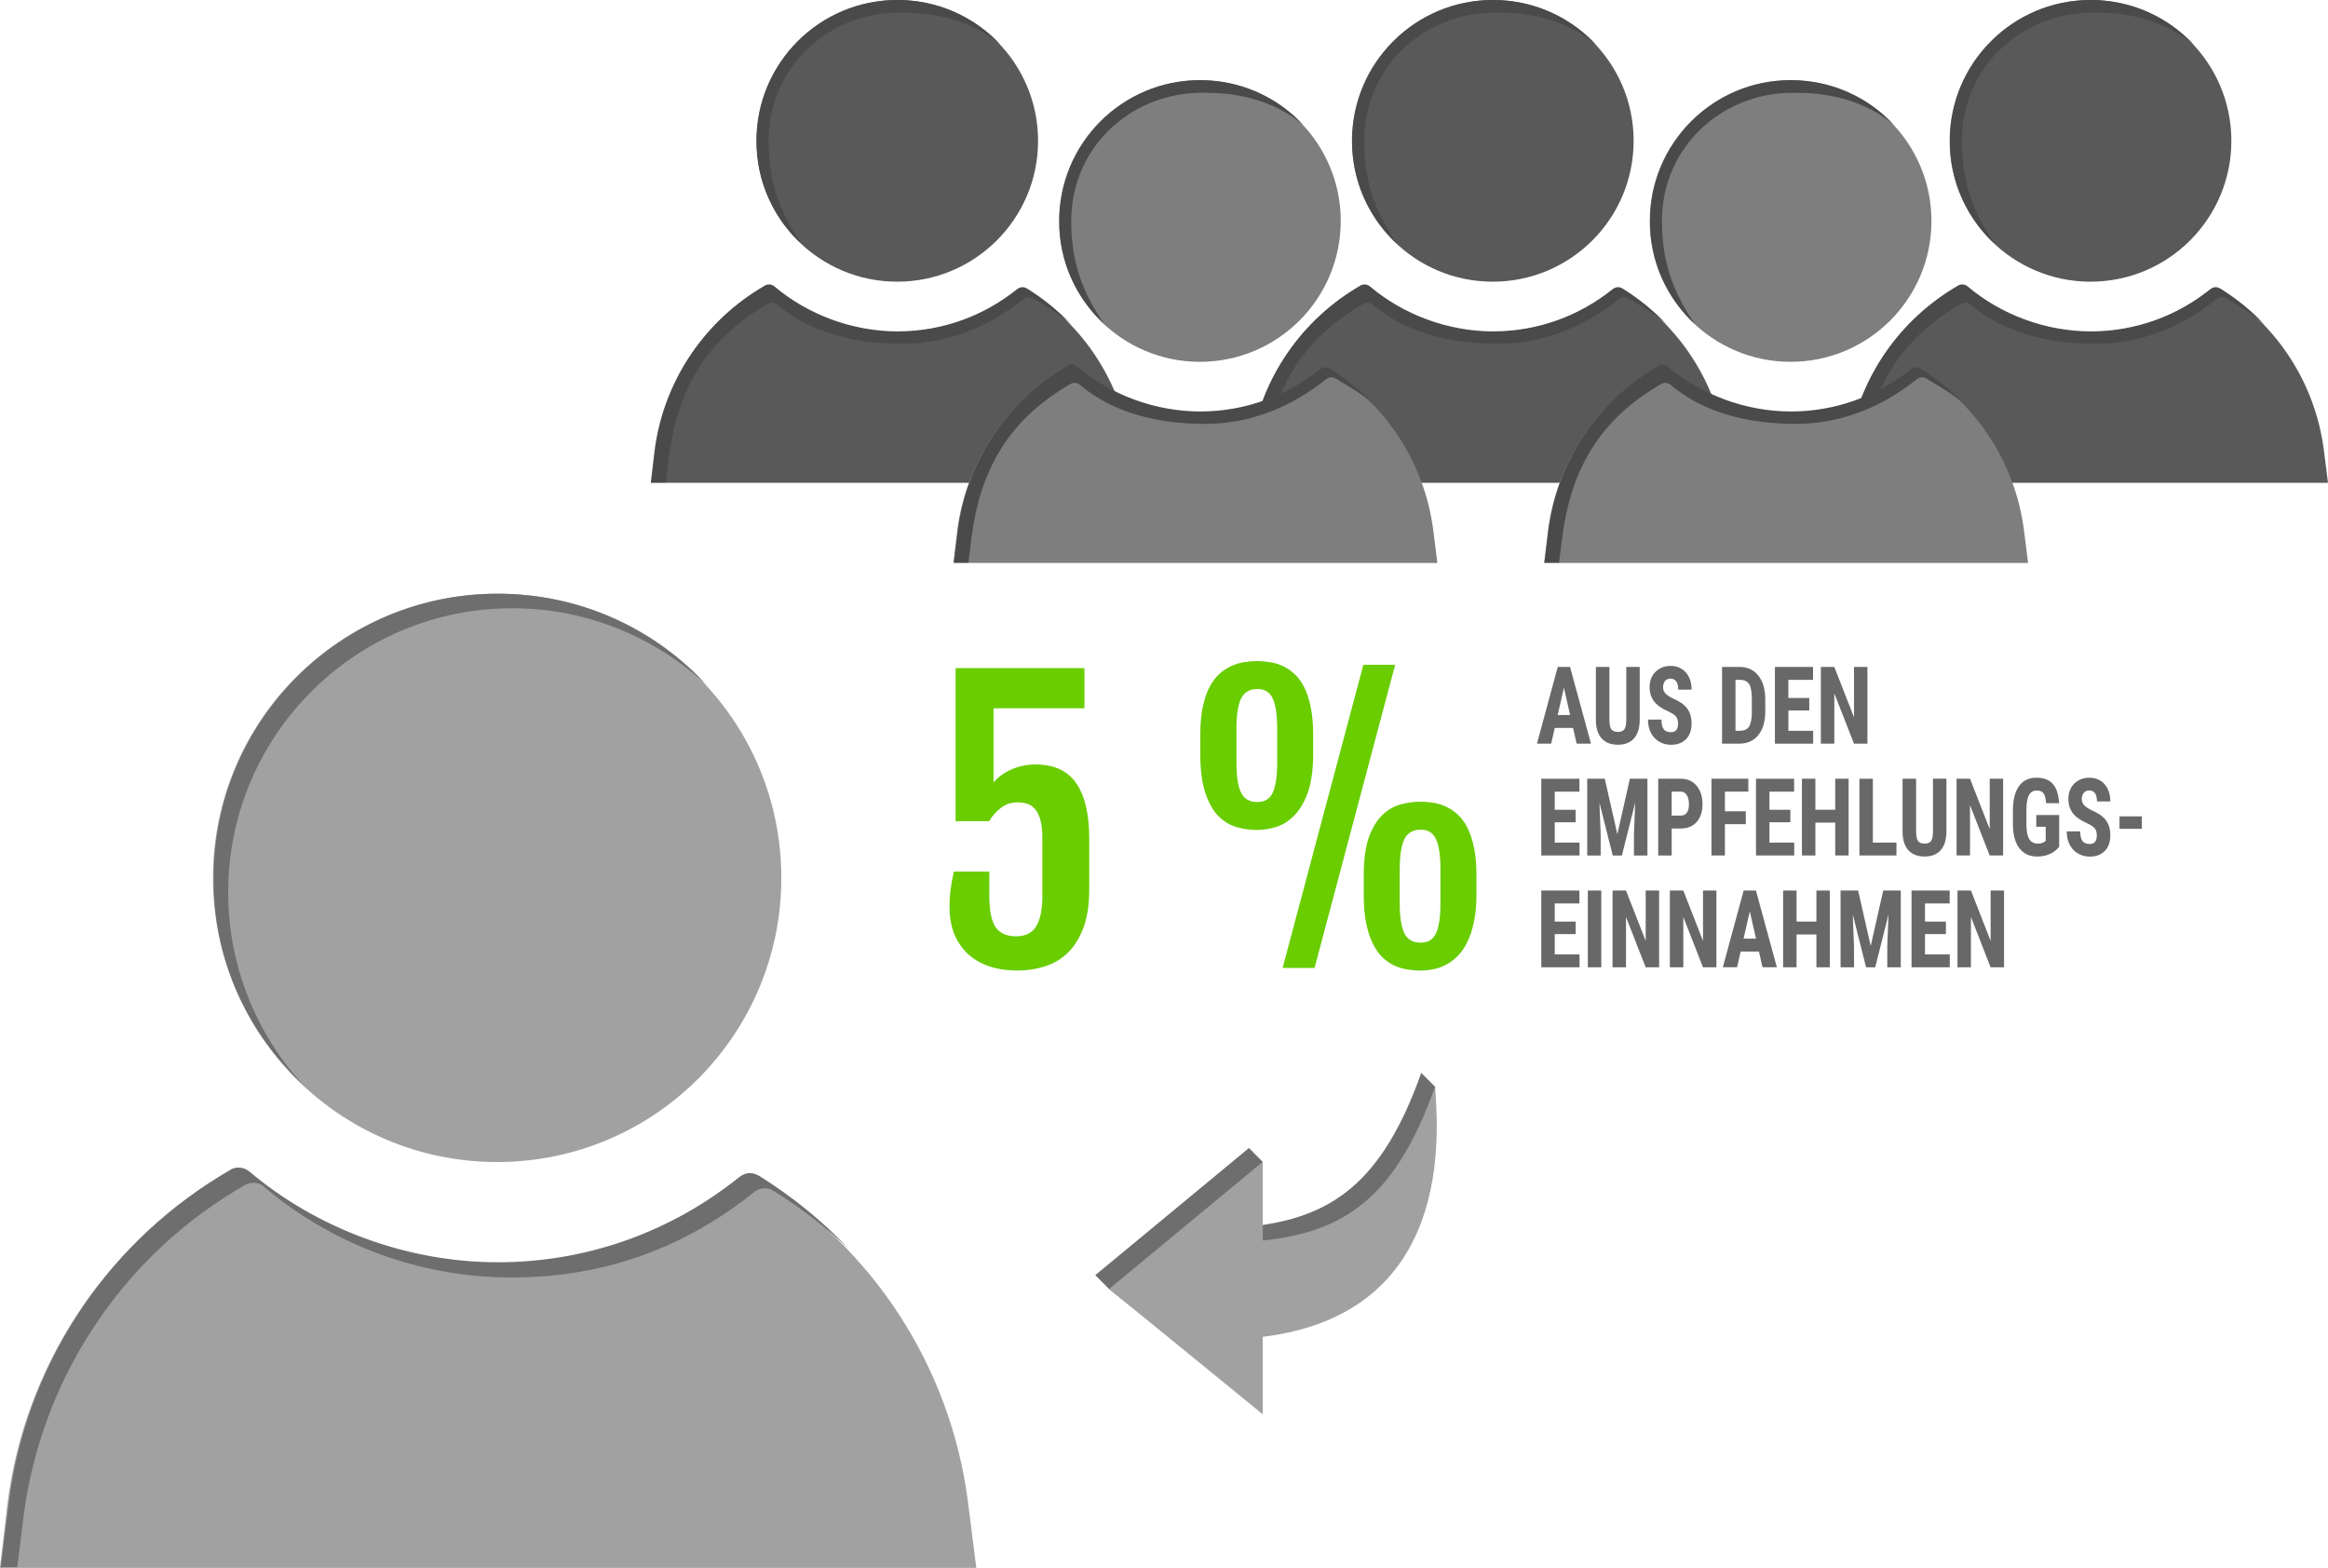 <?xml version="1.0" encoding="UTF-8"?><svg id="svg_de" xmlns="http://www.w3.org/2000/svg" viewBox="0 0 1134.12 763.88"><defs><style>.cls-1{fill:#6e6e6e;}.cls-1,.cls-2,.cls-3,.cls-4,.cls-5,.cls-6,.cls-7{stroke-width:0px;}.cls-2{fill:#686868;}.cls-3{fill:#7e7e7e;}.cls-4{fill:#a1a1a1;}.cls-5{fill:#595959;}.cls-6{fill:#69cd00;}.cls-7{fill:#4a4a4a;}</style></defs><path class="cls-5" d="m368.47,68.62c0-37.9,30.72-68.62,68.62-68.62s68.62,30.72,68.62,68.62-30.72,68.62-68.62,68.62-68.62-30.72-68.62-68.62Zm-51.42,166.62h235.75l-2-15.86c-4.17-32.56-22.87-61.44-50.76-78.47-.67-.34-1.33-.67-2.17-.67-1,0-1.84.34-2.67,1-16.03,12.85-36.23,20.53-58.27,20.53s-43.74-8.18-59.94-21.87c-.84-.67-1.67-1-2.67-1-.67,0-1.5.17-2.17.67l-2.51,1.5c-27.88,17.2-46.58,45.91-50.76,78.47l-1.84,15.7h0Z"/><path class="cls-7" d="m325.83,222.89c4.17-32.56,17.62-56.19,45.5-73.22l2.51-1.5c.67-.33,1.33-.67,2.17-.67,1,0,2,.34,2.67,1,16.2,13.69,38.02,19,60.9,19s42.91-8.86,58.94-21.72c.83-.67,1.67-1,2.67-1,.67,0,1.5.17,2.17.67,6.51,4.01,13.05,7.48,18.56,12.66-6.41-6.73-13.65-12.62-21.54-17.53-.67-.33-1.34-.67-2.17-.67-1,0-1.84.34-2.67,1-16.03,12.86-36.23,20.54-58.27,20.54s-43.75-8.18-59.94-21.87c-.83-.67-1.67-1-2.67-1-.67,0-1.5.17-2.17.67l-2.51,1.5c-27.88,17.2-46.58,45.91-50.75,78.47l-2,15.86h7.11l1.5-12.19h0Zm64.68-104.01c-11.42-16.51-16.08-31.64-16.08-50.26,0-37.22,31.02-63.97,66.69-62.42,18.03,0,34.81,5.68,46.39,15.67-12.52-13.52-30.39-21.87-50.25-21.87-37.9,0-68.62,30.72-68.62,68.62-.17,19.87,8.35,37.73,21.87,50.25h0Z"/><path class="cls-5" d="m658.61,68.62c0-37.9,30.72-68.62,68.62-68.62s68.62,30.72,68.62,68.62-30.72,68.62-68.62,68.62-68.62-30.72-68.62-68.62Zm-51.42,166.62h235.75l-2-15.86c-4.17-32.56-22.87-61.44-50.76-78.47-.67-.34-1.34-.67-2.17-.67-1,0-1.84.34-2.67,1-16.03,12.85-36.23,20.53-58.27,20.53s-43.74-8.18-59.94-21.87c-.84-.67-1.67-1-2.67-1-.67,0-1.5.17-2.17.67l-2.5,1.5c-27.88,17.2-46.58,45.91-50.76,78.47l-1.84,15.7h0Z"/><path class="cls-7" d="m615.97,222.89c4.17-32.56,17.62-56.19,45.5-73.22l2.5-1.5c.67-.33,1.34-.67,2.17-.67,1,0,2,.34,2.67,1,16.2,13.69,38.02,19,60.89,19s42.91-8.86,58.94-21.72c.84-.67,1.67-1,2.67-1,.67,0,1.5.17,2.17.67,6.51,4.01,13.04,7.48,18.55,12.66-6.41-6.73-13.65-12.62-21.54-17.53-.67-.33-1.33-.67-2.17-.67-1,0-1.84.34-2.67,1-16.03,12.86-36.23,20.54-58.27,20.54s-43.74-8.18-59.94-21.87c-.84-.67-1.67-1-2.67-1-.67,0-1.5.17-2.17.67l-2.51,1.5c-27.88,17.2-46.58,45.91-50.76,78.47l-2,15.86h7.11l1.5-12.19h0Zm64.68-104.01c-11.43-16.51-16.08-31.64-16.08-50.26,0-37.22,31.02-63.97,66.69-62.42,18.03,0,34.81,5.68,46.39,15.67-12.52-13.52-30.39-21.87-50.26-21.87-37.9,0-68.62,30.72-68.62,68.62-.17,19.87,8.35,37.73,21.87,50.25Z"/><path class="cls-5" d="m949.8,68.62c0-37.9,30.72-68.62,68.62-68.62s68.62,30.72,68.62,68.62-30.72,68.62-68.62,68.62-68.62-30.72-68.62-68.62Zm-51.43,166.62h235.75l-2-15.86c-4.17-32.56-22.87-61.44-50.76-78.47-.67-.34-1.34-.67-2.17-.67-1,0-1.84.34-2.67,1-16.03,12.85-36.23,20.53-58.27,20.53s-43.74-8.18-59.94-21.87c-.84-.67-1.67-1-2.67-1-.67,0-1.5.17-2.17.67l-2.5,1.5c-27.88,17.2-46.58,45.91-50.76,78.47l-1.84,15.7h0Z"/><path class="cls-7" d="m907.15,222.89c4.17-32.56,17.62-56.19,45.5-73.22l2.5-1.5c.67-.33,1.34-.67,2.17-.67,1,0,2,.34,2.67,1,16.2,13.69,38.02,19,60.89,19s42.91-8.86,58.94-21.72c.84-.67,1.67-1,2.67-1,.67,0,1.5.17,2.17.67,6.51,4.01,13.04,7.48,18.55,12.66-6.41-6.73-13.65-12.62-21.54-17.53-.67-.33-1.34-.67-2.17-.67-1,0-1.84.34-2.67,1-16.03,12.86-36.23,20.54-58.27,20.54s-43.74-8.18-59.94-21.87c-.84-.67-1.67-1-2.67-1-.67,0-1.5.17-2.17.67l-2.5,1.5c-27.88,17.2-46.58,45.91-50.76,78.47l-2,15.86h7.11l1.5-12.19h0Zm64.68-104.01c-11.43-16.51-16.08-31.64-16.08-50.26,0-37.22,31.02-63.97,66.69-62.42,18.03,0,34.81,5.68,46.39,15.67-12.52-13.52-30.39-21.87-50.25-21.87-37.9,0-68.62,30.72-68.62,68.62-.17,19.87,8.35,37.73,21.87,50.25h0Z"/><path class="cls-3" d="m803.69,107.66c0-37.9,30.72-68.62,68.62-68.62s68.62,30.72,68.62,68.62-30.72,68.62-68.62,68.62-68.62-30.72-68.62-68.62h0Zm-51.42,166.63h235.75l-2-15.86c-4.17-32.56-22.87-61.44-50.76-78.47-.67-.34-1.33-.67-2.17-.67-1,0-1.84.33-2.67,1-16.03,12.86-36.23,20.54-58.27,20.54s-43.74-8.18-59.94-21.87c-.84-.67-1.67-1-2.67-1-.67,0-1.5.17-2.17.67l-2.51,1.5c-27.88,17.2-46.58,45.91-50.76,78.47l-1.84,15.69Z"/><path class="cls-7" d="m761.04,261.93c4.17-32.56,17.62-56.19,45.5-73.22l2.51-1.51c.67-.33,1.33-.67,2.17-.67,1,0,2,.34,2.67,1,16.2,13.69,38.02,19,60.9,19s42.91-8.86,58.93-21.71c.84-.67,1.67-1,2.67-1,.67,0,1.5.17,2.17.67,6.51,4.01,13.05,7.48,18.55,12.65-6.41-6.73-13.65-12.62-21.54-17.53-.67-.34-1.33-.67-2.17-.67-1,0-1.84.34-2.67,1-16.03,12.85-36.23,20.53-58.27,20.53s-43.74-8.18-59.94-21.87c-.84-.67-1.67-1-2.67-1-.67,0-1.5.17-2.17.67l-2.51,1.5c-27.88,17.2-46.58,45.91-50.76,78.47l-2,15.87h7.11l1.5-12.19h0Zm64.68-104.01c-11.43-16.51-16.08-31.64-16.08-50.26,0-37.22,31.02-63.97,66.69-62.41,18.03,0,34.81,5.68,46.39,15.67-12.52-13.52-30.39-21.87-50.26-21.87-37.9,0-68.62,30.72-68.62,68.62-.17,19.87,8.35,37.73,21.87,50.26h0Z"/><path class="cls-3" d="m515.92,107.66c0-37.9,30.72-68.62,68.62-68.62s68.62,30.72,68.62,68.62-30.72,68.62-68.62,68.62-68.62-30.72-68.62-68.62Zm-51.42,166.63h235.75l-2-15.86c-4.17-32.56-22.87-61.44-50.76-78.47-.67-.34-1.33-.67-2.17-.67-1,0-1.84.33-2.67,1-16.03,12.86-36.23,20.54-58.27,20.54s-43.74-8.18-59.94-21.87c-.84-.67-1.67-1-2.67-1-.67,0-1.5.17-2.17.67l-2.51,1.5c-27.88,17.2-46.58,45.91-50.76,78.47l-1.84,15.69h0Z"/><path class="cls-7" d="m473.27,261.93c4.17-32.56,17.62-56.19,45.5-73.22l2.51-1.51c.67-.33,1.33-.67,2.17-.67,1,0,2,.34,2.67,1,16.2,13.69,38.02,19,60.9,19s42.91-8.86,58.94-21.71c.84-.67,1.67-1,2.67-1,.67,0,1.5.17,2.17.67,6.51,4.01,13.05,7.48,18.56,12.65-6.41-6.73-13.65-12.62-21.54-17.53-.67-.34-1.34-.67-2.17-.67-1,0-1.84.34-2.67,1-16.03,12.85-36.23,20.53-58.27,20.53s-43.75-8.18-59.94-21.87c-.83-.67-1.67-1-2.67-1-.67,0-1.5.17-2.17.67l-2.5,1.5c-27.88,17.2-46.58,45.91-50.76,78.47l-2,15.87h7.11l1.5-12.19Zm64.68-104.01c-11.42-16.51-16.08-31.64-16.08-50.26,0-37.22,31.02-63.97,66.69-62.41,18.03,0,34.81,5.68,46.39,15.67-12.52-13.52-30.39-21.87-50.25-21.87-37.9,0-68.62,30.72-68.62,68.62-.17,19.87,8.35,37.73,21.87,50.26h0Z"/><path class="cls-4" d="m103.75,427.71c0-76.46,61.98-138.44,138.44-138.44s138.44,61.98,138.44,138.44-61.98,138.44-138.44,138.44-138.44-61.98-138.44-138.44h0ZM0,763.88h475.62l-4.04-32c-8.42-65.68-46.15-123.96-102.4-158.32-1.35-.67-2.69-1.35-4.38-1.35-2.02,0-3.71.67-5.39,2.02-32.34,25.94-73.09,41.43-117.56,41.43s-88.25-16.51-120.93-44.13c-1.68-1.35-3.37-2.02-5.39-2.02-1.35,0-3.03.34-4.38,1.35l-5.05,3.03c-56.25,34.69-93.98,92.63-102.4,158.32l-3.71,31.66h0Z"/><path class="cls-1" d="m148.21,529.1c-22.91-24.59-37.05-57.94-37.05-94.32,0-76.46,61.98-138.44,138.44-138.44,36.38,0,69.39,14.15,94.32,37.05-25.26-27.28-61.31-44.13-101.39-44.13-76.46,0-138.44,61.98-138.44,138.44-.34,40.08,16.84,76.13,44.13,101.39ZM11.45,738.95c8.42-65.68,46.15-123.96,102.4-158.32l5.05-3.03c1.35-.67,2.69-1.35,4.38-1.35,2.02,0,4.04.67,5.39,2.02,32.67,27.62,74.78,44.13,120.93,44.13s85.22-15.49,117.56-41.43c1.68-1.35,3.37-2.02,5.39-2.02,1.35,0,3.03.34,4.38,1.35,13.14,8.08,25.26,17.52,36.38,27.96-12.8-13.47-27.28-25.26-43.45-35.37-1.35-.67-2.69-1.35-4.38-1.35-2.02,0-3.71.67-5.39,2.02-32.34,25.94-73.09,41.43-117.56,41.43s-88.25-16.51-120.93-44.13c-1.68-1.35-3.37-2.02-5.39-2.02-1.35,0-3.03.34-4.38,1.35l-5.05,3.03c-56.25,34.69-93.98,92.63-102.4,158.32l-4.04,32h8.08s3.03-24.59,3.03-24.59Z"/><path class="cls-6" d="m462.55,441.56c0-5.19.71-10.83,2.14-16.93h17.28v11.97c0,6.96,1,11.97,2.99,15.05,2.05,3.02,5.39,4.53,10.01,4.53s7.98-1.68,9.92-5.05c1.94-3.37,2.91-8.21,2.91-14.54v-28.22c0-3.65-.31-6.59-.94-8.81-.63-2.28-1.48-4.05-2.57-5.3-.99-1.25-2.33-2.17-3.85-2.65-1.52-.47-3.11-.7-4.71-.68-3.19,0-5.93.91-8.21,2.74-2.27,1.76-4.19,3.94-5.65,6.41h-16.34v-74.58h62.78v19.58h-44.3v36.09c2.39-2.74,5.39-4.87,8.98-6.41,3.6-1.53,7.47-2.32,11.38-2.31,9.06,0,15.71,3.05,19.93,9.15,4.22,6.1,6.33,15.08,6.33,26.94v24.8c0,7.53-.97,13.83-2.91,18.9-1.94,5.02-4.5,9.06-7.7,12.14-3.15,3-6.96,5.22-11.12,6.5-4.18,1.31-8.53,1.98-12.91,1.97-5.42,0-10.21-.71-14.37-2.14-4.16-1.48-7.67-3.59-10.52-6.33-2.82-2.78-5.01-6.13-6.42-9.84-1.42-3.88-2.14-8.21-2.14-13h0Zm149.81-37.2c-3.25,0-6.53-.45-9.84-1.37-3.25-.91-6.21-2.68-8.9-5.31-2.62-2.68-4.76-6.44-6.41-11.29-1.65-4.9-2.48-11.32-2.48-19.24v-9.15c0-5.19.4-9.66,1.2-13.43.8-3.82,1.88-7.07,3.25-9.75,1.42-2.68,3.05-4.84,4.87-6.5,1.72-1.58,3.69-2.88,5.82-3.85,1.99-.89,4.09-1.53,6.24-1.88,2.09-.34,4.21-.51,6.33-.51,1.94,0,3.96.17,6.07.51,2.13.29,4.21.9,6.16,1.8,2.05.91,3.99,2.19,5.82,3.85,1.82,1.6,3.42,3.74,4.79,6.42,1.37,2.68,2.45,5.93,3.25,9.75.8,3.82,1.2,8.35,1.2,13.6v9.15c0,7.81-.88,14.17-2.65,19.07-1.77,4.85-4.02,8.61-6.76,11.29-2.68,2.68-5.65,4.5-8.9,5.47-3.19.91-6.21,1.37-9.06,1.37h0Zm51.83-80.48h15.48l-39.26,147.71h-15.57l39.34-147.71Zm-51.66,66.88c3.59,0,6.1-1.54,7.53-4.62,1.42-3.14,2.14-7.98,2.14-14.54v-16.59c0-6.62-.71-11.49-2.14-14.63-1.42-3.14-3.93-4.71-7.53-4.71s-6.42,1.57-7.96,4.71c-1.48,3.14-2.22,8.01-2.22,14.63v16.59c0,6.56.74,11.41,2.22,14.54,1.54,3.08,4.19,4.62,7.96,4.62Zm51.83,35.75c0-7.81.86-14.05,2.57-18.73,1.77-4.73,3.99-8.35,6.67-10.86,2.74-2.57,5.73-4.25,8.98-5.05,3.07-.83,6.23-1.26,9.41-1.28,1.94,0,3.96.17,6.07.51,2.13.29,4.21.9,6.16,1.8,2.05.91,3.99,2.19,5.82,3.85,1.83,1.6,3.42,3.74,4.79,6.42,1.37,2.68,2.45,5.93,3.25,9.75.8,3.82,1.2,8.35,1.2,13.6v9.15c0,5.24-.43,9.81-1.28,13.68-.8,3.88-1.91,7.18-3.33,9.92-1.37,2.74-2.96,4.99-4.79,6.76-1.71,1.69-3.67,3.1-5.81,4.19-1.93,1-4.01,1.7-6.16,2.05-1.97.39-3.98.59-5.99.6-2.17,0-4.36-.2-6.59-.6-2.19-.35-4.32-1.01-6.33-1.97-2.12-1.06-4.05-2.44-5.73-4.11-1.77-1.77-3.31-4.02-4.62-6.75-1.31-2.74-2.37-6.05-3.17-9.92-.74-3.93-1.11-8.55-1.11-13.85v-9.15h0Zm17.54,13.6c0,6.56.74,11.41,2.22,14.54,1.54,3.08,4.19,4.62,7.95,4.62s6.1-1.54,7.53-4.62c1.43-3.14,2.14-7.98,2.14-14.54v-16.59c0-6.61-.71-11.49-2.14-14.62-1.42-3.14-3.93-4.71-7.53-4.71s-6.41,1.57-7.95,4.71c-1.48,3.14-2.22,8.01-2.22,14.62v16.59h0Z"/><path class="cls-1" d="m608.45,682.34v-37.77c75.46-9.28,90.67-80.95,90.67-115.11l-6.74-6.74c-19.18,54.05-44.16,70.81-83.93,74.94l6.71-31.58-6.71-6.77-74.87,61.96,6.73,6.75,68.13,54.33h0Z"/><path class="cls-4" d="m615.19,651.31c93.58-11.51,85.4-99.73,83.93-121.86-19.18,54.05-44.16,70.81-83.93,74.94v-38.36l-74.87,61.96,74.87,61.08v-37.77Z"/><path class="cls-2" d="m766.35,354.67h-8.93l-1.74,7.65h-6.93l10.13-37.39h5.99l10.2,37.39h-6.99l-1.74-7.65Zm-7.5-6.29h6.06l-3.03-13.33-3.03,13.33Z"/><path class="cls-2" d="m798.81,324.94v25.89c-.03,3.89-.96,6.86-2.78,8.92-1.83,2.06-4.45,3.09-7.86,3.09s-6.13-1.04-7.96-3.13c-1.83-2.09-2.75-5.11-2.75-9.06v-25.71h6.59v25.73c0,2.12.3,3.64.89,4.55.59.91,1.67,1.36,3.23,1.36s2.63-.45,3.21-1.35c.58-.9.88-2.38.89-4.43v-25.86h6.55Z"/><path class="cls-2" d="m817.48,352.52c0-1.52-.34-2.67-1.01-3.45-.68-.78-1.9-1.59-3.69-2.43-3.25-1.42-5.59-3.09-7.01-4.99-1.43-1.91-2.14-4.16-2.14-6.77,0-3.15.97-5.68,2.91-7.59,1.94-1.91,4.4-2.86,7.38-2.86,1.99,0,3.76.48,5.32,1.45,1.56.97,2.76,2.33,3.6,4.1.84,1.76,1.26,3.77,1.26,6.01h-6.53c0-1.75-.32-3.08-.97-3.99-.65-.92-1.58-1.37-2.79-1.37-1.14,0-2.03.39-2.67,1.17-.64.78-.96,1.83-.96,3.15,0,1.03.36,1.96,1.07,2.79.71.83,1.97,1.69,3.79,2.58,3.16,1.32,5.46,2.94,6.89,4.85,1.43,1.92,2.15,4.36,2.15,7.32,0,3.25-.9,5.79-2.69,7.63-1.8,1.83-4.24,2.75-7.33,2.75-2.09,0-4-.5-5.72-1.49-1.72-.99-3.07-2.41-4.04-4.26-.97-1.85-1.46-4.03-1.46-6.55h6.57c0,2.16.36,3.72,1.09,4.7.73.98,1.92,1.46,3.56,1.46,2.29,0,3.43-1.4,3.43-4.19Z"/><path class="cls-2" d="m838.92,362.32v-37.39h8.57c3.79,0,6.8,1.39,9.05,4.16s3.4,6.57,3.44,11.4v6.06c0,4.91-1.12,8.77-3.37,11.57-2.25,2.8-5.35,4.2-9.3,4.2h-8.4Zm6.55-31.1v24.83h1.96c2.18,0,3.72-.66,4.61-1.99s1.36-3.62,1.4-6.87v-6.5c0-3.49-.42-5.93-1.27-7.31-.85-1.38-2.29-2.1-4.32-2.17h-2.38Z"/><path class="cls-2" d="m881.43,346.15h-10.2v9.91h12.07v6.27h-18.62v-37.39h18.57v6.29h-12.03v8.83h10.2v6.09Z"/><path class="cls-2" d="m909.74,362.32h-6.55l-9.58-24.52v24.52h-6.55v-37.39h6.55l9.6,24.55v-24.55h6.53v37.39Z"/><path class="cls-2" d="m767.62,400.62h-10.2v9.91h12.07v6.27h-18.62v-37.39h18.57v6.29h-12.03v8.83h10.2v6.09Z"/><path class="cls-2" d="m781.8,379.41l6.12,27.04,6.1-27.04h8.55v37.39h-6.57v-10.12l.6-15.59-6.48,25.71h-4.45l-6.48-25.71.6,15.59v10.12h-6.55v-37.39h8.55Z"/><path class="cls-2" d="m814.38,403.65v13.15h-6.55v-37.39h11.04c3.21,0,5.76,1.15,7.67,3.44,1.91,2.29,2.86,5.27,2.86,8.94s-.94,6.56-2.83,8.68c-1.88,2.12-4.5,3.18-7.84,3.18h-4.37Zm0-6.29h4.5c1.25,0,2.21-.47,2.9-1.41s1.02-2.31,1.02-4.11-.35-3.35-1.05-4.46-1.63-1.67-2.81-1.68h-4.57v11.66Z"/><path class="cls-2" d="m850.5,401.54h-10.18v15.25h-6.55v-37.39h17.95v6.29h-11.4v9.58h10.18v6.27Z"/><path class="cls-2" d="m872.21,400.62h-10.2v9.91h12.07v6.27h-18.62v-37.39h18.57v6.29h-12.03v8.83h10.2v6.09Z"/><path class="cls-2" d="m900.58,416.79h-6.52v-16h-9.67v16h-6.55v-37.39h6.55v15.12h9.67v-15.12h6.52v37.39Z"/><path class="cls-2" d="m912.39,410.53h11.49v6.27h-18.04v-37.39h6.55v31.12Z"/><path class="cls-2" d="m948.22,379.41v25.88c-.03,3.89-.96,6.86-2.78,8.92-1.83,2.06-4.45,3.09-7.86,3.09s-6.13-1.04-7.96-3.13c-1.83-2.09-2.75-5.11-2.75-9.07v-25.71h6.59v25.73c0,2.12.3,3.64.89,4.54s1.67,1.36,3.23,1.36,2.63-.45,3.21-1.35c.58-.9.88-2.38.89-4.43v-25.86h6.55Z"/><path class="cls-2" d="m975.85,416.79h-6.55l-9.58-24.52v24.52h-6.55v-37.39h6.55l9.6,24.55v-24.55h6.53v37.39Z"/><path class="cls-2" d="m1003.15,412.56c-1.26,1.58-2.81,2.76-4.64,3.56-1.83.8-3.84,1.19-6.02,1.19-3.73,0-6.62-1.33-8.69-3.99s-3.12-6.54-3.18-11.62v-6.73c0-5.15.98-9.12,2.93-11.9,1.95-2.78,4.8-4.17,8.54-4.17,3.52,0,6.17,1,7.96,3,1.79,2,2.82,5.15,3.11,9.42h-6.37c-.18-2.38-.61-4-1.29-4.87-.68-.86-1.75-1.3-3.21-1.3-1.77,0-3.05.75-3.85,2.23s-1.22,3.86-1.25,7.11v6.78c0,3.41.44,5.89,1.33,7.43.88,1.55,2.33,2.32,4.35,2.32,1.29,0,2.34-.3,3.14-.9l.58-.46v-6.86h-4.59v-5.7h11.16v15.43Z"/><path class="cls-2" d="m1021.48,406.99c0-1.52-.34-2.67-1.01-3.45-.68-.78-1.9-1.59-3.69-2.43-3.25-1.42-5.59-3.09-7.01-4.99-1.43-1.91-2.14-4.17-2.14-6.77,0-3.15.97-5.68,2.91-7.59,1.94-1.91,4.4-2.86,7.38-2.86,1.99,0,3.76.48,5.32,1.45,1.56.97,2.76,2.33,3.6,4.1.84,1.76,1.26,3.77,1.26,6.01h-6.53c0-1.75-.32-3.08-.97-3.99-.65-.92-1.58-1.37-2.79-1.37-1.14,0-2.03.39-2.67,1.17s-.96,1.83-.96,3.15c0,1.03.36,1.96,1.07,2.79.71.83,1.97,1.69,3.79,2.58,3.16,1.32,5.46,2.94,6.89,4.85,1.43,1.92,2.15,4.36,2.15,7.32,0,3.25-.9,5.8-2.69,7.63-1.8,1.83-4.24,2.75-7.33,2.75-2.09,0-4-.5-5.72-1.49-1.72-.99-3.07-2.41-4.04-4.26-.97-1.85-1.46-4.03-1.46-6.55h6.57c0,2.16.36,3.72,1.09,4.7.73.98,1.92,1.46,3.56,1.46,2.29,0,3.43-1.39,3.43-4.19Z"/><path class="cls-2" d="m1043.44,403.8h-10.89v-6.06h10.89v6.06Z"/><path class="cls-2" d="m767.62,455.09h-10.2v9.91h12.07v6.27h-18.62v-37.39h18.57v6.29h-12.03v8.83h10.2v6.09Z"/><path class="cls-2" d="m780.09,471.27h-6.55v-37.39h6.55v37.39Z"/><path class="cls-2" d="m808.26,471.27h-6.55l-9.58-24.52v24.52h-6.55v-37.39h6.55l9.6,24.55v-24.55h6.53v37.39Z"/><path class="cls-2" d="m836.18,471.27h-6.55l-9.58-24.52v24.52h-6.55v-37.39h6.55l9.6,24.55v-24.55h6.53v37.39Z"/><path class="cls-2" d="m856.91,463.61h-8.93l-1.74,7.65h-6.93l10.13-37.39h5.99l10.2,37.39h-6.99l-1.74-7.65Zm-7.5-6.29h6.06l-3.03-13.33-3.03,13.33Z"/><path class="cls-2" d="m891.41,471.27h-6.52v-16h-9.67v16h-6.55v-37.39h6.55v15.12h9.67v-15.12h6.52v37.39Z"/><path class="cls-2" d="m905.22,433.88l6.12,27.04,6.1-27.04h8.55v37.39h-6.57v-10.12l.6-15.59-6.48,25.71h-4.45l-6.48-25.71.6,15.59v10.12h-6.55v-37.39h8.55Z"/><path class="cls-2" d="m947.99,455.09h-10.2v9.91h12.07v6.27h-18.62v-37.39h18.57v6.29h-12.03v8.83h10.2v6.09Z"/><path class="cls-2" d="m976.3,471.27h-6.55l-9.58-24.52v24.52h-6.55v-37.39h6.55l9.6,24.55v-24.55h6.53v37.39Z"/></svg>